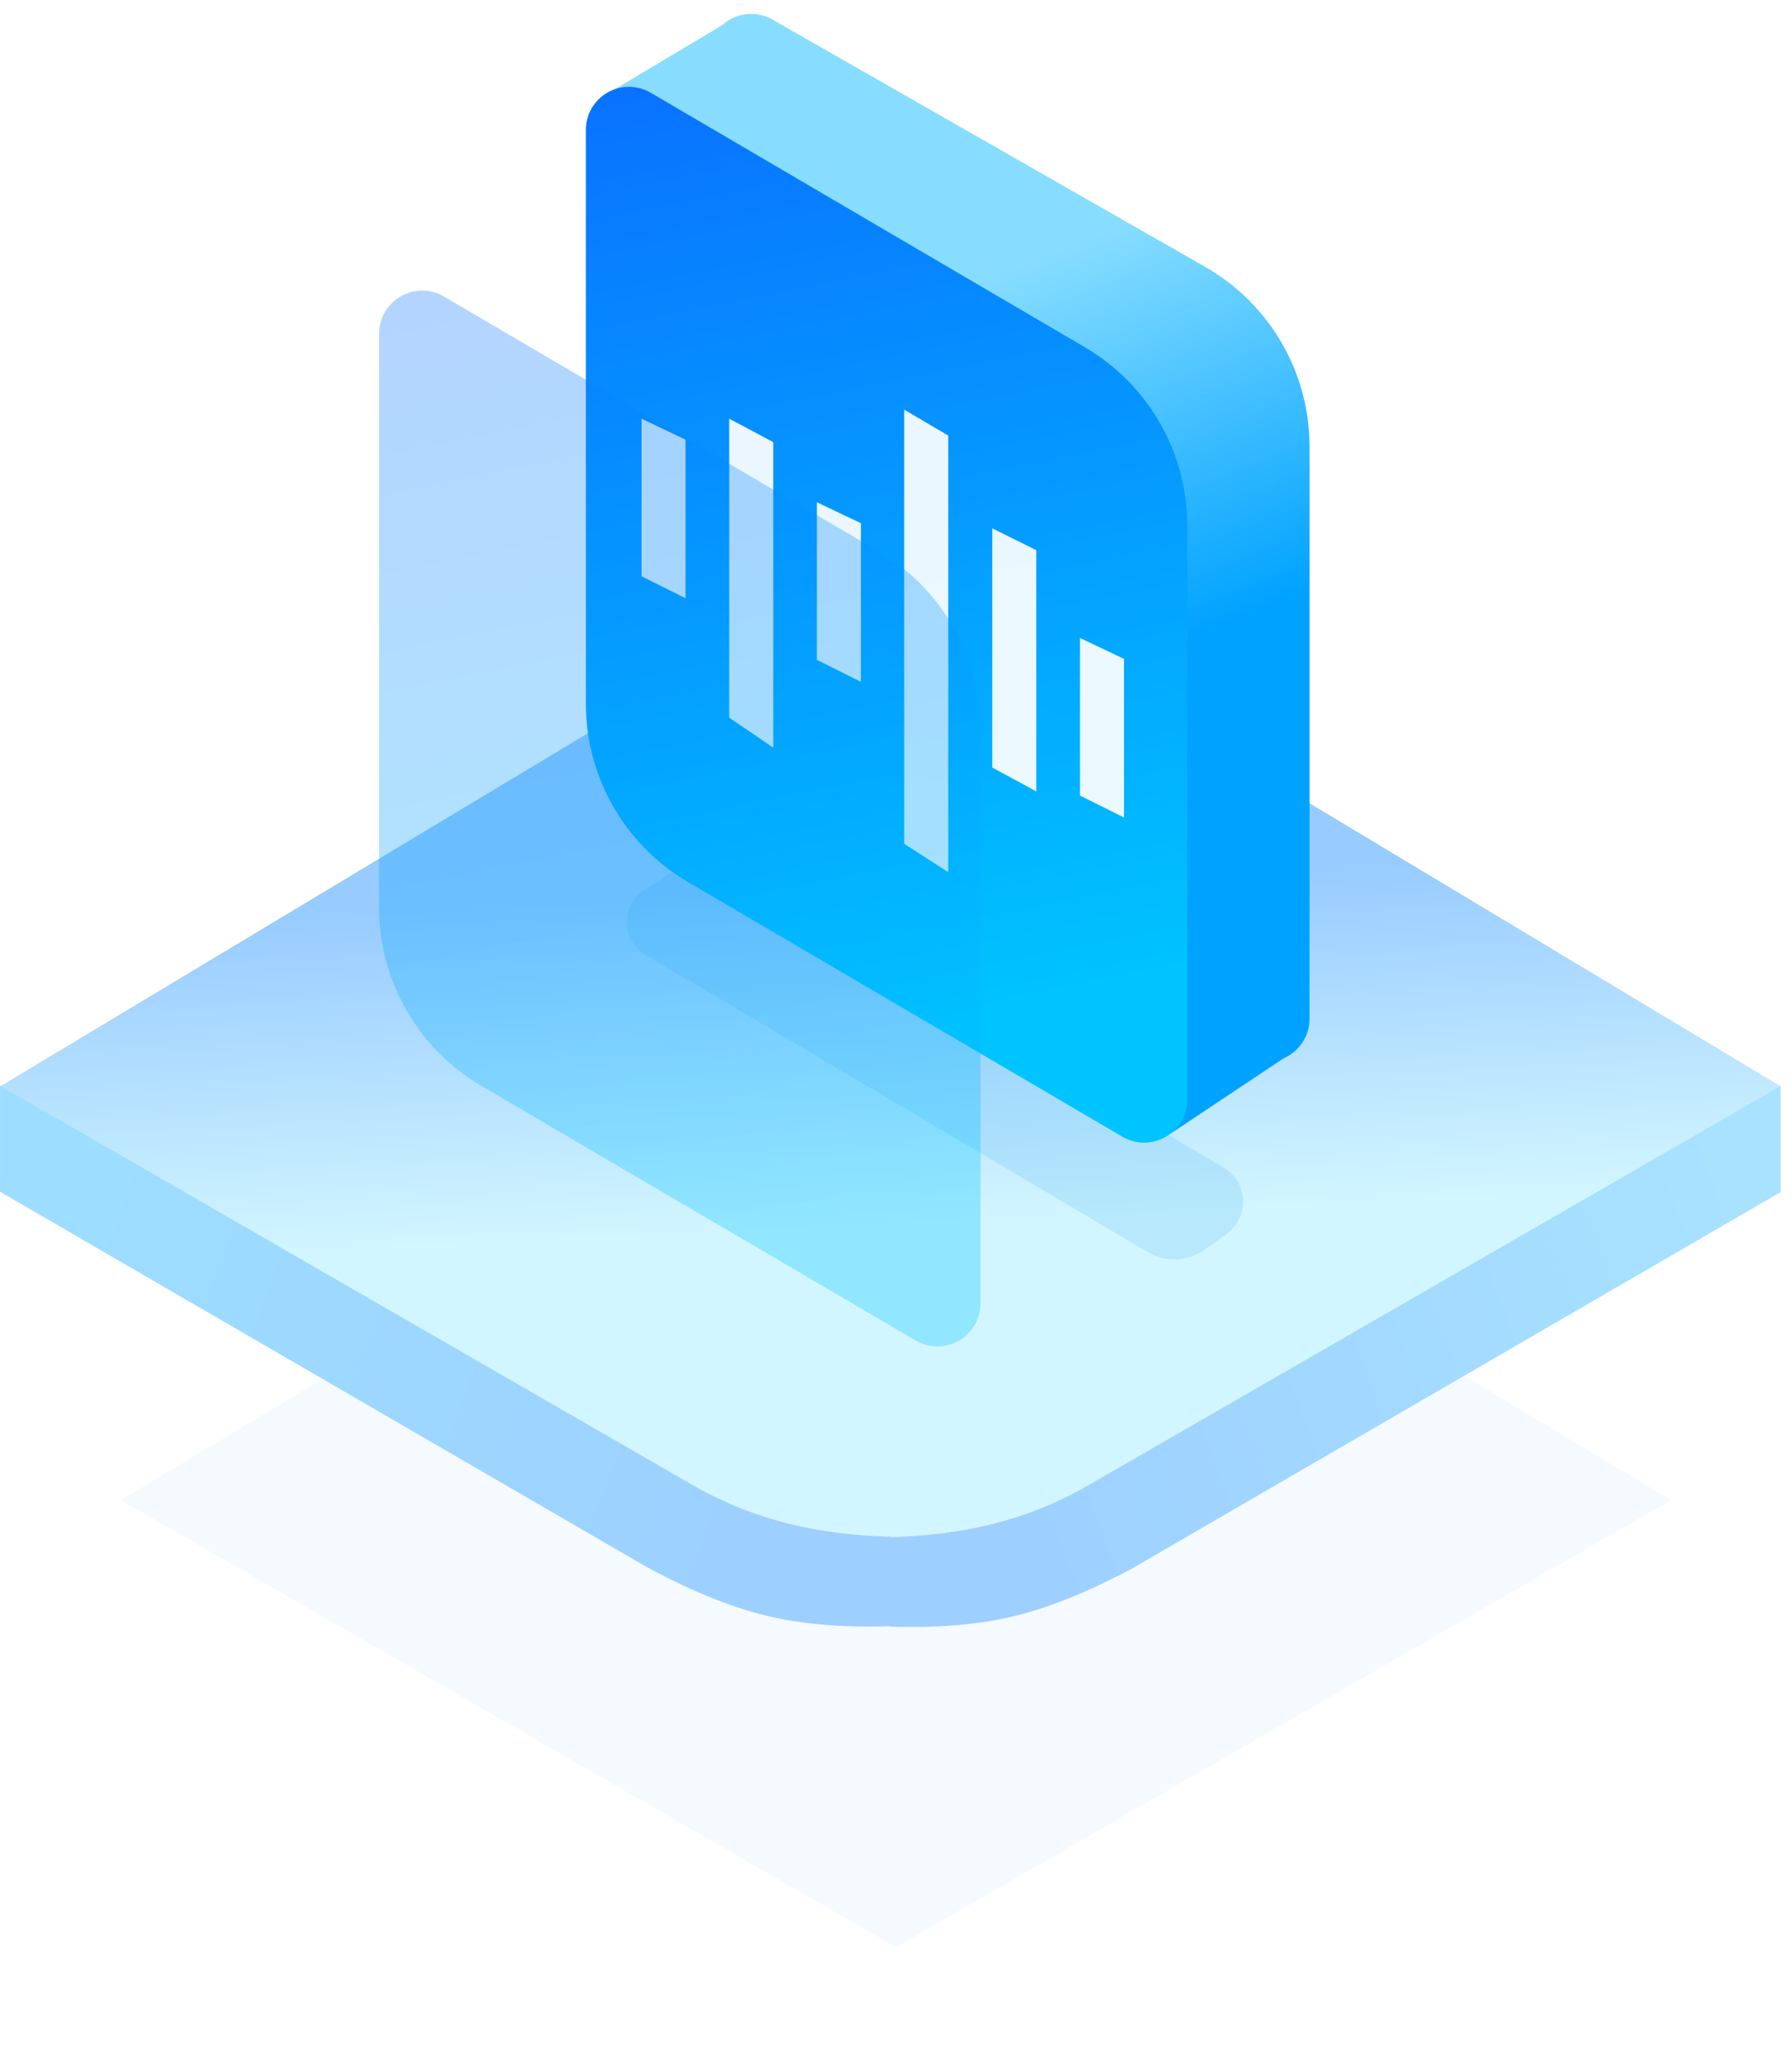 <?xml version="1.0" encoding="UTF-8"?>
<svg width="104px" height="119px" viewBox="0 0 104 119" version="1.1" xmlns="http://www.w3.org/2000/svg" xmlns:xlink="http://www.w3.org/1999/xlink">
    <!-- Generator: Sketch 57 (83077) - https://sketch.com -->
    <title>声纹识别</title>
    <desc>Created with Sketch.</desc>
    <defs>
        <filter x="-10.0%" y="-17.0%" width="120.0%" height="134.0%" filterUnits="objectBoundingBox" id="filter-1">
            <feGaussianBlur stdDeviation="3" in="SourceGraphic"></feGaussianBlur>
        </filter>
        <linearGradient x1="50%" y1="67.332%" x2="47.168%" y2="33.807%" id="linearGradient-2">
            <stop stop-color="#D2F6FF" offset="0%"></stop>
            <stop stop-color="#98CBFF" offset="100%"></stop>
        </linearGradient>
        <path d="M-3.55271368e-14,31.057 L39.693,53.942 C47.113,58.219 56.249,58.219 63.668,53.941 L103.358,31.057 L103.358,31.057 L51.681,-2.27373675e-13 L-3.55271368e-14,31.057 Z" id="path-3"></path>
        <linearGradient x1="100%" y1="38.602%" x2="5.57%" y2="60.377%" id="linearGradient-4">
            <stop stop-color="#9DDEFF" offset="0%"></stop>
            <stop stop-color="#9DCFFF" offset="100%"></stop>
        </linearGradient>
        <linearGradient x1="100%" y1="38.602%" x2="5.57%" y2="60.377%" id="linearGradient-5">
            <stop stop-color="#A8E2FF" offset="0%"></stop>
            <stop stop-color="#9DCFFF" offset="100%"></stop>
        </linearGradient>
        <filter x="-11.1%" y="-79.0%" width="122.5%" height="258.0%" filterUnits="objectBoundingBox" id="filter-6">
            <feGaussianBlur stdDeviation="2" in="SourceGraphic"></feGaussianBlur>
        </filter>
        <linearGradient x1="64.651%" y1="63.098%" x2="55.457%" y2="22.966%" id="linearGradient-7">
            <stop stop-color="#00A2FF" offset="0%"></stop>
            <stop stop-color="#87DDFF" offset="100%"></stop>
        </linearGradient>
        <linearGradient x1="54.707%" y1="89.364%" x2="44.262%" y2="-2.817%" id="linearGradient-8">
            <stop stop-color="#00C4FF" offset="0%"></stop>
            <stop stop-color="#0973FF" offset="100%"></stop>
        </linearGradient>
    </defs>
    <g id="页面-1" stroke="none" stroke-width="1" fill="none" fill-rule="evenodd">
        <g id="01智能车载解决方案" transform="translate(-750, -1241)">
            <g id="技术优势" transform="translate(400, 1022)">
                <g id="声纹识别" transform="translate(0, 194)">
                    <g transform="translate(350, 10)">
                        <g id="底层风格" transform="translate(0, 47)">
                            <polygon id="路径-4备份" fill="#6AB3FF" opacity="0.249" filter="url(#filter-1)" points="7 55.049 52.002 81 97 55.049 52.002 28"></polygon>
                            <g id="路径-4">
                                <use fill="#D8D8D8" xlink:href="#path-3"></use>
                                <use fill="url(#linearGradient-2)" xlink:href="#path-3"></use>
                            </g>
                            <path d="M0,57.172 L0,62.367 C2.731,62.458 5.124,62.256 7.18,61.763 C9.236,61.27 11.541,60.337 14.095,58.964 L51.679,37.155 L51.679,31 L11.223,54.325 C9.574,55.241 7.829,55.932 5.987,56.4 C4.144,56.867 2.148,57.124 0,57.172 Z" id="路径-6备份-2" fill="url(#linearGradient-4)" transform="translate(25.84, 46.694) scale(-1, 1) translate(-25.84, -46.694) "></path>
                            <path d="M51.662,57.195 L51.662,62.39 C54.392,62.481 56.786,62.279 58.842,61.786 C60.898,61.293 63.202,60.36 65.756,58.987 L103.341,37.177 L103.341,31.023 L62.884,54.348 C61.236,55.264 59.491,55.955 57.648,56.422 C55.806,56.89 53.81,57.147 51.662,57.195 Z" id="路径-6备份-3" fill="url(#linearGradient-5)"></path>
                        </g>
                        <g id="编组-10" transform="translate(22, 14)">
                            <path d="M16.073,59.753 L49.744,58.914 C51.013,58.882 52.068,59.886 52.099,61.155 C52.107,61.476 52.048,61.795 51.925,62.092 L51.319,63.554 C50.865,64.651 49.807,65.377 48.62,65.405 L14.75,66.223 C13.524,66.253 12.505,65.283 12.476,64.056 C12.468,63.711 12.54,63.368 12.688,63.055 L13.435,61.472 C13.919,60.447 14.939,59.782 16.073,59.753 Z" id="矩形" fill="#29A3EF" opacity="0.395" filter="url(#filter-6)" transform="translate(32.215, 62.568) rotate(32) translate(-32.215, -62.568) "></path>
                            <path d="M22.835,2.138 L47.954,16.493 C51.693,18.63 54,22.606 54,26.912 L54,60.119 C54,61.499 52.881,62.619 51.5,62.619 C51.056,62.619 50.619,62.5 50.236,62.275 L22.061,45.759 C20.224,44.682 19.095,42.712 19.095,40.583 L19.095,4.308 C19.095,2.928 20.214,1.808 21.595,1.808 C22.03,1.808 22.458,1.922 22.835,2.138 Z" id="矩形备份-3" fill="url(#linearGradient-7)"></path>
                            <polygon id="路径-7" fill="#00A2FF" transform="translate(49.107, 62.018) scale(-1, 1) translate(-49.107, -62.018) " points="52.978 57.273 45.235 62.092 52.252 66.764"></polygon>
                            <polygon id="路径-7备份" fill="#88DDFF" points="20.346 2.203 13.598 6.229 19.528 11.771"></polygon>
                            <path d="M15.764,6.381 L40.974,21.159 C44.648,23.313 46.905,27.252 46.905,31.511 L46.905,64.806 C46.905,66.187 45.786,67.306 44.405,67.306 C43.961,67.306 43.524,67.188 43.141,66.963 L17.931,52.185 C14.257,50.032 12,46.092 12,41.833 L12,8.538 C12,7.157 13.119,6.038 14.5,6.038 C14.944,6.038 15.381,6.156 15.764,6.381 Z" id="矩形" fill="url(#linearGradient-8)"></path>
                            <path d="M27.986,24.769 L27.986,49.965 L25.431,51.611 L25.431,26.277 L27.986,24.769 Z M17.785,38.02 L17.785,47.166 L15.231,48.438 L15.231,39.235 L17.785,38.02 Z M22.875,31.659 L22.875,45.538 L20.32,46.926 L20.32,32.926 L22.875,31.659 Z M38.142,25.297 L38.142,42.647 L35.587,44.381 L35.587,26.655 L38.142,25.297 Z M33.053,30.147 L33.053,39.292 L30.498,40.565 L30.498,31.361 L33.053,30.147 Z M43.231,25.297 L43.231,34.443 L40.676,35.715 L40.676,26.512 L43.231,25.297 Z" id="形状结合" fill="#FFFFFF" opacity="0.921" transform="translate(29.231, 38.19) scale(-1, 1) translate(-29.231, -38.19) "></path>
                            <path d="M3.764,18.207 L28.974,32.985 C32.648,35.138 34.905,39.078 34.905,43.337 L34.905,76.632 C34.905,78.013 33.786,79.132 32.405,79.132 C31.961,79.132 31.524,79.014 31.141,78.789 L5.931,64.011 C2.257,61.857 -5.45455056e-14,57.917 -4.97379915e-14,53.659 L-4.97379915e-14,20.363 C-5.12393476e-14,18.983 1.119,17.863 2.5,17.863 C2.944,17.863 3.381,17.982 3.764,18.207 Z" id="矩形备份" fill="url(#linearGradient-8)" opacity="0.311"></path>
                        </g>
                        <rect id="矩形备份-36" fill="#D8D8D8" opacity="0" x="0" y="0" width="104" height="128"></rect>
                    </g>
                </g>
            </g>
        </g>
    </g>
</svg>